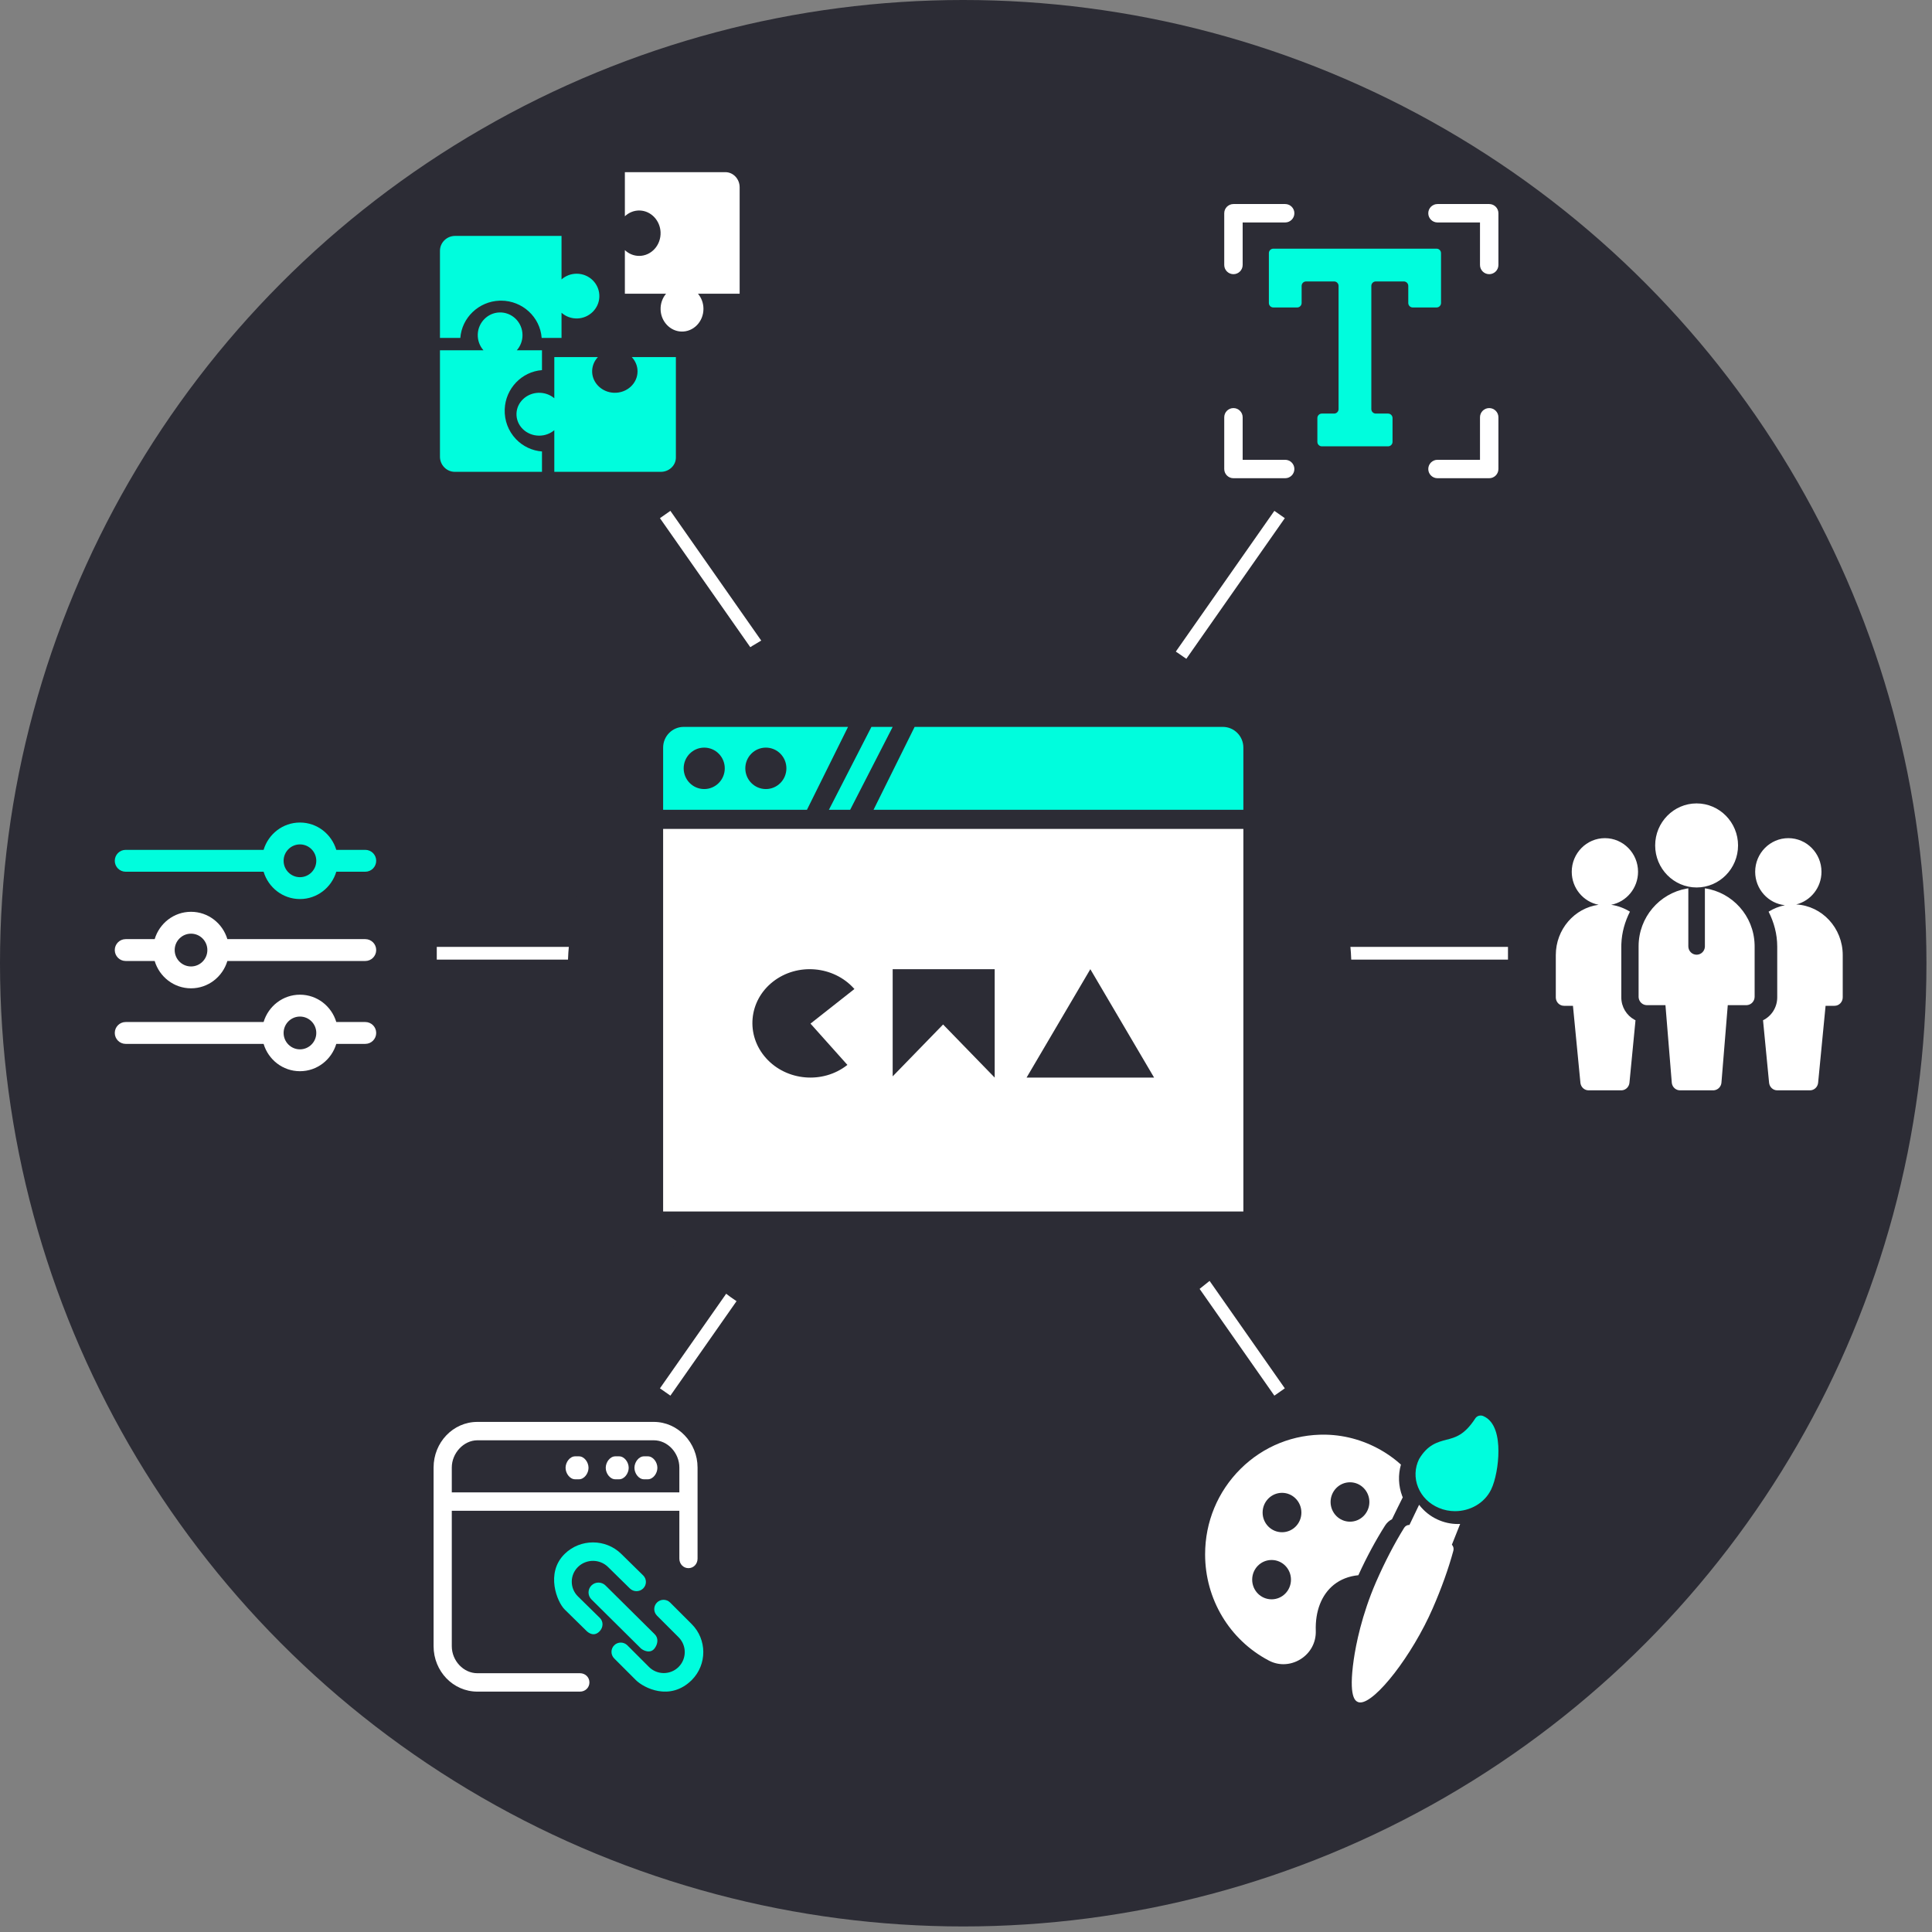<?xml version="1.0" encoding="UTF-8"?>
<svg width="303px" height="303px" viewBox="0 0 303 303" version="1.1" xmlns="http://www.w3.org/2000/svg" xmlns:xlink="http://www.w3.org/1999/xlink">
    <rect x="0" y="0" width="303" height="303" fill="#808080" stroke="none"/>
    <!-- Generator: Sketch 57.1 (83088) - https://sketch.com -->
    <title>Group 5</title>
    <desc>Created with Sketch.</desc>
    <g id="about" stroke="none" stroke-width="1" fill="none" fill-rule="evenodd">
        <g id="about-link-10" transform="translate(-814, -191)">
            <g id="Group-5" transform="translate(814, 191)">
                <circle id="Mask" fill="#2C2C35" cx="151.065" cy="151.065" r="151.065"></circle>
                <g id="Group" transform="translate(69, 27)" fill-rule="nonzero">
                    <path d="M29,6.92 C29.626,6.326 30.463,5.977 31.377,6.016 C33.117,6.088 34.534,7.591 34.599,9.435 C34.672,11.464 33.14,13.133 31.241,13.133 C30.38,13.133 29.595,12.79 29,12.226 L29,19.066 L35.458,19.066 C34.898,19.729 34.568,20.616 34.604,21.584 C34.673,23.427 36.092,24.928 37.832,24.997 C39.748,25.074 41.324,23.452 41.324,21.44 C41.324,20.528 41,19.696 40.467,19.066 L47,19.066 L47,2.373 C47,1.063 45.997,0 44.759,0 L29,0 L29,6.92 Z" id="Path" fill="#FFFFFF"></path>
                    <path d="M23.87,31.377 C23.832,30.463 24.181,29.626 24.774,29 L17.934,29 L17.934,35.458 C17.271,34.898 16.384,34.568 15.416,34.604 C13.573,34.673 12.072,36.092 12.003,37.832 C11.926,39.748 13.548,41.324 15.56,41.324 C16.472,41.324 17.304,40.999 17.934,40.467 L17.934,47 L34.627,47 C35.937,47 37,45.997 37,44.759 L37,29 L30.08,29 C30.644,29.595 30.987,30.38 30.987,31.241 C30.987,33.14 29.318,34.672 27.289,34.599 C25.446,34.533 23.943,33.117 23.87,31.377 L23.87,31.377 Z" id="Path" fill="#00FDDD"></path>
                    <path d="M21.44,15.927 C20.528,15.927 19.696,16.265 19.066,16.821 L19.066,10 L2.373,10 C1.063,10 0,11.047 0,12.339 L0,26 L3.195,26 C3.426,22.826 6.082,20.277 9.328,20.156 C9.41,20.153 9.491,20.151 9.573,20.151 C12.944,20.151 15.714,22.736 15.951,26 L19.066,26 L19.066,22.051 C19.729,22.636 20.616,22.98 21.584,22.942 C23.427,22.87 24.928,21.389 24.997,19.572 C25.074,17.572 23.452,15.927 21.44,15.927 L21.44,15.927 Z" id="Path" fill="#00FDDD"></path>
                    <path d="M11.914,41.862 C10.715,40.599 10.09,38.937 10.156,37.182 C10.277,33.936 12.826,31.281 16,31.049 L16,27.934 L12.051,27.934 C12.606,27.304 12.945,26.472 12.945,25.56 C12.945,23.548 11.3,21.926 9.3,22.003 C7.483,22.072 6.001,23.573 5.929,25.416 C5.892,26.384 6.236,27.271 6.821,27.933 L0,27.933 L0,44.626 C0,45.937 1.047,47 2.339,47 L16,47 L16,43.805 C14.459,43.69 12.99,42.996 11.914,41.862 Z" id="Path" fill="#00FDDD"></path>
                </g>
                <path d="M267.383,139.317 C271.694,139.951 275.048,143.627 275.178,148.14 L275.182,148.412 L275.182,156.322 C275.182,157.005 274.671,157.566 274.015,157.634 L273.882,157.641 L270.97,157.641 L269.978,169.792 C269.925,170.429 269.431,170.929 268.816,170.993 L268.683,171 L263.484,171 C262.854,171 262.321,170.542 262.207,169.927 L262.189,169.792 L261.197,157.641 L258.285,157.641 C257.611,157.641 257.058,157.122 256.992,156.457 L256.985,156.322 L256.985,148.412 C256.985,143.866 260.254,140.113 264.526,139.359 L264.784,139.317 L264.784,148.412 C264.784,149.141 265.365,149.73 266.083,149.73 C266.757,149.73 267.31,149.212 267.376,148.547 L267.383,148.412 L267.383,139.317 Z M251.699,131.449 C254.567,131.449 256.898,133.814 256.898,136.723 C256.898,139.29 255.081,141.434 252.682,141.902 C253.747,142.048 254.739,142.432 255.627,142.979 C254.847,144.518 254.343,146.23 254.28,148.067 L254.273,148.462 L254.273,156.417 C254.273,157.936 255.108,159.25 256.324,159.918 L256.5,160.01 L255.551,169.806 C255.49,170.438 255.004,170.93 254.403,170.993 L254.273,171 L249.136,171 C248.521,171 247.998,170.55 247.878,169.939 L247.859,169.806 L246.69,157.742 L245.284,157.742 C244.619,157.742 244.072,157.221 244.007,156.552 L244,156.417 L244,149.788 C244,145.749 246.93,142.404 250.711,141.899 C248.315,141.431 246.5,139.289 246.5,136.723 C246.5,133.814 248.832,131.449 251.699,131.449 Z M280.468,131.449 C283.335,131.449 285.667,133.814 285.667,136.723 C285.667,139.199 283.976,141.282 281.703,141.846 C285.763,142.064 289,145.543 289,149.788 L289,149.788 L289,156.417 C289,157.149 288.426,157.742 287.716,157.742 L287.716,157.742 L286.31,157.742 L285.141,169.806 C285.076,170.483 284.523,171 283.864,171 L283.864,171 L278.727,171 C278.067,171 277.514,170.483 277.449,169.806 L277.449,169.806 L276.5,160.01 C277.811,159.374 278.727,158.008 278.727,156.417 L278.727,156.417 L278.727,148.462 C278.727,146.475 278.209,144.628 277.373,142.979 C278.152,142.499 279.012,142.145 279.931,141.965 C277.315,141.695 275.268,139.447 275.268,136.723 C275.268,133.814 277.6,131.449 280.468,131.449 Z M266.083,126 C269.667,126 272.582,128.957 272.582,132.592 C272.582,136.226 269.667,139.184 266.083,139.184 C262.5,139.184 259.584,136.226 259.584,132.592 C259.584,128.957 262.5,126 266.083,126 Z" id="Combined-Shape" fill="#FFFFFF" fill-rule="nonzero"></path>
                <g id="Group-4" transform="translate(192, 32)" fill-rule="nonzero">
                    <path d="M1.444,11 C2.242,11 2.889,10.353 2.889,9.556 L2.889,2.889 L9.556,2.889 C10.353,2.889 11,2.242 11,1.444 C11,0.647 10.353,0 9.556,0 L1.444,0 C0.647,0 0,0.647 0,1.444 L0,9.556 C0,10.353 0.647,11 1.444,11 Z" id="Path" fill="#FFFFFF"></path>
                    <path d="M41.556,0 L33.444,0 C32.647,0 32,0.647 32,1.444 C32,2.242 32.647,2.889 33.444,2.889 L40.111,2.889 L40.111,9.556 C40.111,10.353 40.758,11 41.556,11 C42.353,11 43,10.353 43,9.556 L43,1.444 C43,0.647 42.353,0 41.556,0 Z" id="Path" fill="#FFFFFF"></path>
                    <path d="M41.556,32 C40.758,32 40.111,32.647 40.111,33.444 L40.111,40.111 L33.444,40.111 C32.647,40.111 32,40.758 32,41.556 C32,42.353 32.647,43 33.444,43 L41.556,43 C42.353,43 43,42.353 43,41.556 L43,33.444 C43,32.647 42.353,32 41.556,32 Z" id="Path" fill="#FFFFFF"></path>
                    <path d="M9.556,40.111 L2.889,40.111 L2.889,33.444 C2.889,32.647 2.242,32 1.444,32 C0.647,32 0,32.647 0,33.444 L0,41.556 C0,42.353 0.647,43 1.444,43 L9.556,43 C10.353,43 11,42.353 11,41.556 C11,40.758 10.353,40.111 9.556,40.111 Z" id="Path" fill="#FFFFFF"></path>
                    <path d="M34,15.518 L34,7.702 C34,7.314 33.686,7 33.297,7 L20.5,7 L7.703,7 C7.314,7 7,7.314 7,7.702 L7,15.518 C7,15.907 7.314,16.221 7.703,16.221 L11.435,16.221 C11.822,16.221 12.137,15.907 12.137,15.518 L12.137,12.841 C12.137,12.452 12.452,12.138 12.839,12.138 L17.229,12.138 C17.617,12.138 17.931,12.452 17.931,12.841 L17.931,32.159 C17.931,32.548 17.617,32.862 17.229,32.862 L15.309,32.862 C14.921,32.862 14.606,33.177 14.606,33.565 L14.606,37.298 C14.606,37.686 14.921,38 15.309,38 L20.5,38 L25.691,38 C26.079,38 26.394,37.686 26.394,37.298 L26.394,33.565 C26.394,33.177 26.079,32.862 25.691,32.862 L23.771,32.862 C23.383,32.862 23.069,32.548 23.069,32.159 L23.069,12.841 C23.069,12.452 23.383,12.138 23.771,12.138 L28.161,12.138 C28.548,12.138 28.863,12.452 28.863,12.841 L28.863,15.518 C28.863,15.907 29.178,16.221 29.565,16.221 L33.297,16.221 C33.686,16.221 34,15.907 34,15.518 Z" id="Path" fill="#00FDDD"></path>
                </g>
                <g id="color-palette" transform="translate(189, 222)" fill-rule="nonzero">
                    <path d="M38.703,20.258 C38.927,20.499 39.03,20.847 38.936,21.195 C38.18,23.995 37.061,27.115 35.707,30.215 C32.488,37.612 26.73,45 24.342,45 C24.202,45 24.071,44.981 23.95,44.923 C23.586,44.749 22.456,44.227 23.315,38.25 C23.651,35.951 24.547,31.306 26.824,26.072 C28.186,22.962 29.707,20.036 31.228,17.592 C31.415,17.303 31.732,17.148 32.049,17.158 C32.525,16.154 33.048,15.062 33.561,14 C34.317,14.985 35.288,15.777 36.426,16.298 C37.415,16.762 38.516,17.013 39.608,17.013 C39.739,17.013 39.869,17.013 40,17.003 C39.571,18.095 39.114,19.225 38.703,20.258 L38.703,20.258 Z" id="Path" fill="#FFFFFF"></path>
                    <path d="M46,5.555 C46.01,7.706 45.539,10.195 44.862,11.595 C43.823,13.737 41.567,15 39.194,15 C38.35,15 37.477,14.835 36.654,14.487 C35.143,13.856 33.996,12.712 33.407,11.266 C32.819,9.82 32.868,8.246 33.554,6.836 C34.898,4.567 36.448,4.164 37.811,3.807 C39.282,3.432 40.675,3.066 42.381,0.439 C42.636,0.046 43.166,-0.11 43.617,0.082 C45.578,0.906 46,3.514 46,5.555 L46,5.555 Z" id="Path" fill="#00FDDD"></path>
                    <path d="M30.916,12.642 C30.313,11.034 30.248,9.313 30.712,7.696 C29.886,6.943 29.003,6.295 28.075,5.721 C25.335,4.038 22.187,3.069 18.918,3.003 C13.903,2.909 9.148,4.809 5.563,8.363 C1.978,11.927 0,16.685 0,21.773 C0,28.788 3.817,35.163 9.956,38.408 C10.689,38.803 11.479,39 12.277,39 C13.215,39 14.163,38.727 15.008,38.191 C16.54,37.213 17.413,35.568 17.357,33.772 C17.255,30.668 18.258,28.101 20.181,26.55 C21.249,25.694 22.567,25.186 24.035,25.045 C25.335,22.187 26.793,19.507 28.232,17.24 C28.511,16.808 28.883,16.479 29.31,16.262 C29.848,15.162 30.434,13.949 31,12.83 C30.963,12.774 30.944,12.708 30.916,12.642 L30.916,12.642 Z M10.429,28.825 C8.739,28.825 7.383,27.443 7.383,25.741 C7.383,24.039 8.739,22.657 10.429,22.657 C12.11,22.657 13.466,24.039 13.466,25.741 C13.466,27.443 12.11,28.825 10.429,28.825 Z M12.064,18.303 C10.374,18.303 9.018,16.921 9.018,15.219 C9.018,13.516 10.374,12.125 12.064,12.125 C13.745,12.125 15.101,13.516 15.101,15.219 C15.101,16.921 13.745,18.303 12.064,18.303 Z M22.725,16.648 C21.035,16.648 19.679,15.256 19.679,13.563 C19.679,11.861 21.035,10.47 22.725,10.47 C24.406,10.47 25.762,11.861 25.762,13.563 C25.762,15.256 24.406,16.648 22.725,16.648 Z" id="Shape" fill="#FFFFFF"></path>
                </g>
                <g id="Group-2" transform="translate(18, 129)" fill-rule="nonzero">
                    <path d="M39.292,31.286 L34.742,31.286 C34.003,28.815 31.741,27 29.042,27 C26.343,27 24.082,28.815 23.341,31.286 L1.708,31.286 C0.765,31.286 0,32.054 0,33 C0,33.946 0.765,34.714 1.708,34.714 L23.341,34.714 C24.081,37.185 26.343,39 29.042,39 C31.741,39 34.001,37.185 34.742,34.714 L39.292,34.714 C40.236,34.714 41,33.946 41,33 C41,32.054 40.236,31.286 39.292,31.286 Z M29.042,35.571 C27.629,35.571 26.479,34.418 26.479,33 C26.479,31.582 27.629,30.429 29.042,30.429 C30.455,30.429 31.604,31.582 31.604,33 C31.604,34.418 30.454,35.571 29.042,35.571 Z" id="Shape" fill="#FFFFFF"></path>
                    <path d="M39.292,4.286 L34.742,4.286 C34.001,1.815 31.741,0 29.042,0 C26.343,0 24.082,1.815 23.341,4.286 L1.708,4.286 C0.765,4.286 0,5.054 0,6 C0,6.946 0.765,7.714 1.708,7.714 L23.341,7.714 C24.082,10.185 26.343,12 29.042,12 C31.741,12 34.001,10.185 34.742,7.714 L39.292,7.714 C40.236,7.714 41,6.946 41,6 C41,5.054 40.236,4.286 39.292,4.286 Z M29.042,8.571 C27.629,8.571 26.479,7.418 26.479,6 C26.479,4.582 27.629,3.429 29.042,3.429 C30.455,3.429 31.604,4.582 31.604,6 C31.604,7.418 30.454,8.571 29.042,8.571 Z" id="Shape" fill="#00FDDD"></path>
                    <path d="M39.292,18.286 L17.659,18.286 C16.918,15.815 14.658,14 11.958,14 C9.259,14 6.999,15.815 6.258,18.286 L1.708,18.286 C0.765,18.286 0,19.054 0,20 C0,20.946 0.765,21.714 1.708,21.714 L6.258,21.714 C6.999,24.185 9.259,26 11.958,26 C14.657,26 16.918,24.185 17.659,21.714 L39.292,21.714 C40.236,21.714 41,20.946 41,20 C41,19.054 40.236,18.286 39.292,18.286 Z M11.958,22.571 C10.546,22.571 9.396,21.418 9.396,20 C9.396,18.582 10.546,17.429 11.958,17.429 C13.371,17.429 14.521,18.582 14.521,20 C14.521,21.418 13.371,22.571 11.958,22.571 Z" id="Shape" fill="#FFFFFF"></path>
                </g>
                <g id="website" transform="translate(68, 223)" fill-rule="nonzero">
                    <path d="M22.966,39.416 L6.871,39.416 C4.688,39.416 2.855,37.46 2.855,35.171 L2.855,13.94 L38.545,13.94 L38.545,21.448 C38.545,22.27 39.158,22.938 39.972,22.938 C40.787,22.938 41.4,22.271 41.4,21.448 L41.4,7.159 C41.4,3.279 38.334,0 34.534,0 L6.871,0 C3.062,0 0,3.211 0,7.159 L0,35.171 C0,39.102 3.062,42.3 6.871,42.3 L22.966,42.3 C23.78,42.3 24.441,41.68 24.441,40.858 C24.441,40.036 23.78,39.416 22.966,39.416 L22.966,39.416 Z M2.855,7.159 C2.855,4.893 4.725,2.884 6.871,2.884 L34.534,2.884 C36.736,2.884 38.545,4.893 38.545,7.159 L38.545,11.056 L2.855,11.056 L2.855,7.159 Z" id="Shape" fill="#FFFFFF"></path>
                    <path d="M33.6,5.4 L33,5.4 C32.172,5.4 31.5,6.32 31.5,7.2 C31.5,8.08 32.171,9 33,9 L33.6,9 C34.428,9 35.1,8.08 35.1,7.2 C35.1,6.32 34.428,5.4 33.6,5.4 Z" id="Path" fill="#FFFFFF"></path>
                    <path d="M29.1,5.4 L28.5,5.4 C27.672,5.4 27,6.32 27,7.2 C27,8.08 27.671,9 28.5,9 L29.1,9 C29.928,9 30.6,8.08 30.6,7.2 C30.6,6.32 29.929,5.4 29.1,5.4 L29.1,5.4 Z" id="Path" fill="#FFFFFF"></path>
                    <path d="M22.8,5.4 L22.2,5.4 C21.372,5.4 20.7,6.32 20.7,7.2 C20.7,8.08 21.371,9 22.2,9 L22.8,9 C23.628,9 24.3,8.08 24.3,7.2 C24.3,6.32 23.628,5.4 22.8,5.4 L22.8,5.4 Z" id="Path" fill="#FFFFFF"></path>
                    <path d="M22.644,27.373 C21.347,26.099 21.347,24.025 22.644,22.751 L22.665,22.731 C23.964,21.475 26.06,21.481 27.351,22.749 L30.785,26.123 C31.361,26.688 32.293,26.688 32.869,26.123 C33.444,25.558 33.444,24.641 32.869,24.076 L29.434,20.702 C26.988,18.299 23.008,18.3 20.562,20.702 L20.518,20.745 C17.528,23.733 19.376,28.255 20.56,29.419 L23.995,32.794 C24.283,33.076 25.194,33.776 26.078,32.794 C26.617,32.195 26.653,31.312 26.078,30.747 L22.644,27.373 Z" id="Path" fill="#00FDDD"></path>
                    <path d="M40.488,31.72 L37.094,28.326 C36.526,27.758 35.604,27.758 35.036,28.326 C34.467,28.895 34.467,29.817 35.036,30.385 L38.429,33.779 C39.711,35.061 39.711,37.147 38.429,38.428 L38.416,38.442 C37.133,39.712 35.056,39.708 33.778,38.43 L30.385,35.036 C29.816,34.467 28.895,34.467 28.326,35.036 C27.758,35.604 27.758,36.526 28.326,37.095 L31.72,40.489 C32.929,41.697 37.065,43.876 40.486,40.489 L40.508,40.467 C42.904,38.048 42.897,34.13 40.488,31.72 L40.488,31.72 Z" id="Path" fill="#00FDDD"></path>
                    <path d="M24.757,25.653 C24.148,26.257 24.148,27.236 24.757,27.84 L32.476,35.493 C32.781,35.795 33.973,36.465 34.682,35.493 C35.186,34.801 35.291,33.91 34.682,33.306 L26.962,25.653 C26.353,25.049 25.366,25.049 24.757,25.653 L24.757,25.653 Z" id="Path" fill="#00FDDD"></path>
                </g>
                <path d="M199.861,80.118 L201.5,81.265 L154.421,148.499 L236.5,148.5 L236.5,150.5 L154.42,150.499 L201.5,217.735 L199.861,218.882 L152.5,151.243 L105.139,218.882 L103.5,217.735 L150.58,150.499 L68.5,150.5 L68.5,148.5 L150.578,148.499 L103.5,81.265 L105.139,80.118 L152.5,147.756 L199.861,80.118 Z M152.5,149.5 L104.893,81.51 L152.498,149.499 L152.019,149.499 L152.499,149.499 L152.98,149.499 L152.501,149.499 L200.107,81.51 L152.5,149.5 Z M235.5,149.5 L152.98,149.499 L235.5,149.5 Z M104.606,217.899 L104.893,217.49 L104.606,217.899 Z" id="Combined-Shape" fill="#FFFFFF" fill-rule="nonzero"></path>
                <circle id="Oval" fill="#2C2C35" cx="150.5" cy="153.5" r="61.5"></circle>
                <g id="Group-3" transform="translate(104, 114)">
                    <g id="tools" fill="#00FDDD" fill-rule="nonzero">
                        <polygon id="Path" points="29.333 13 36 0 32.667 0 26 13"></polygon>
                        <path d="M22.556,13 L29,0 L3.222,0 C1.443,0 0,1.455 0,3.25 L0,13 L22.556,13 Z M16.111,3.25 C17.891,3.25 19.333,4.705 19.333,6.5 C19.333,8.295 17.891,9.75 16.111,9.75 C14.332,9.75 12.889,8.295 12.889,6.5 C12.889,4.705 14.332,3.25 16.111,3.25 Z M6.444,3.25 C8.224,3.25 9.667,4.705 9.667,6.5 C9.667,8.295 8.224,9.75 6.444,9.75 C4.665,9.75 3.222,8.295 3.222,6.5 C3.222,4.705 4.665,3.25 6.444,3.25 Z" id="Shape"></path>
                        <path d="M91,13 L91,3.25 C91,1.455 89.557,0 87.778,0 L39.444,0 L33,13 L91,13 Z" id="Path"></path>
                    </g>
                    <rect id="Rectangle" fill="#FFFFFF" x="0" y="16" width="91" height="60"></rect>
                    <path d="M52,38 L52,55 L43.907,46.673 L36,54.808 L36,38 L52,38 Z M67,38 L77,55 L57,55 L67,38 Z M29.953,41.057 C29.969,41.074 29.984,41.092 30,41.11 L23.112,46.536 L28.9,53.011 C28.893,53.017 28.886,53.023 28.878,53.028 C25.062,56.034 19.357,55.549 16.134,51.943 C12.912,48.338 13.393,42.978 17.209,39.972 C21.025,36.966 26.731,37.451 29.953,41.057 Z" id="Combined-Shape" fill="#2C2C35"></path>
                </g>
            </g>
        </g>
    </g>
</svg>